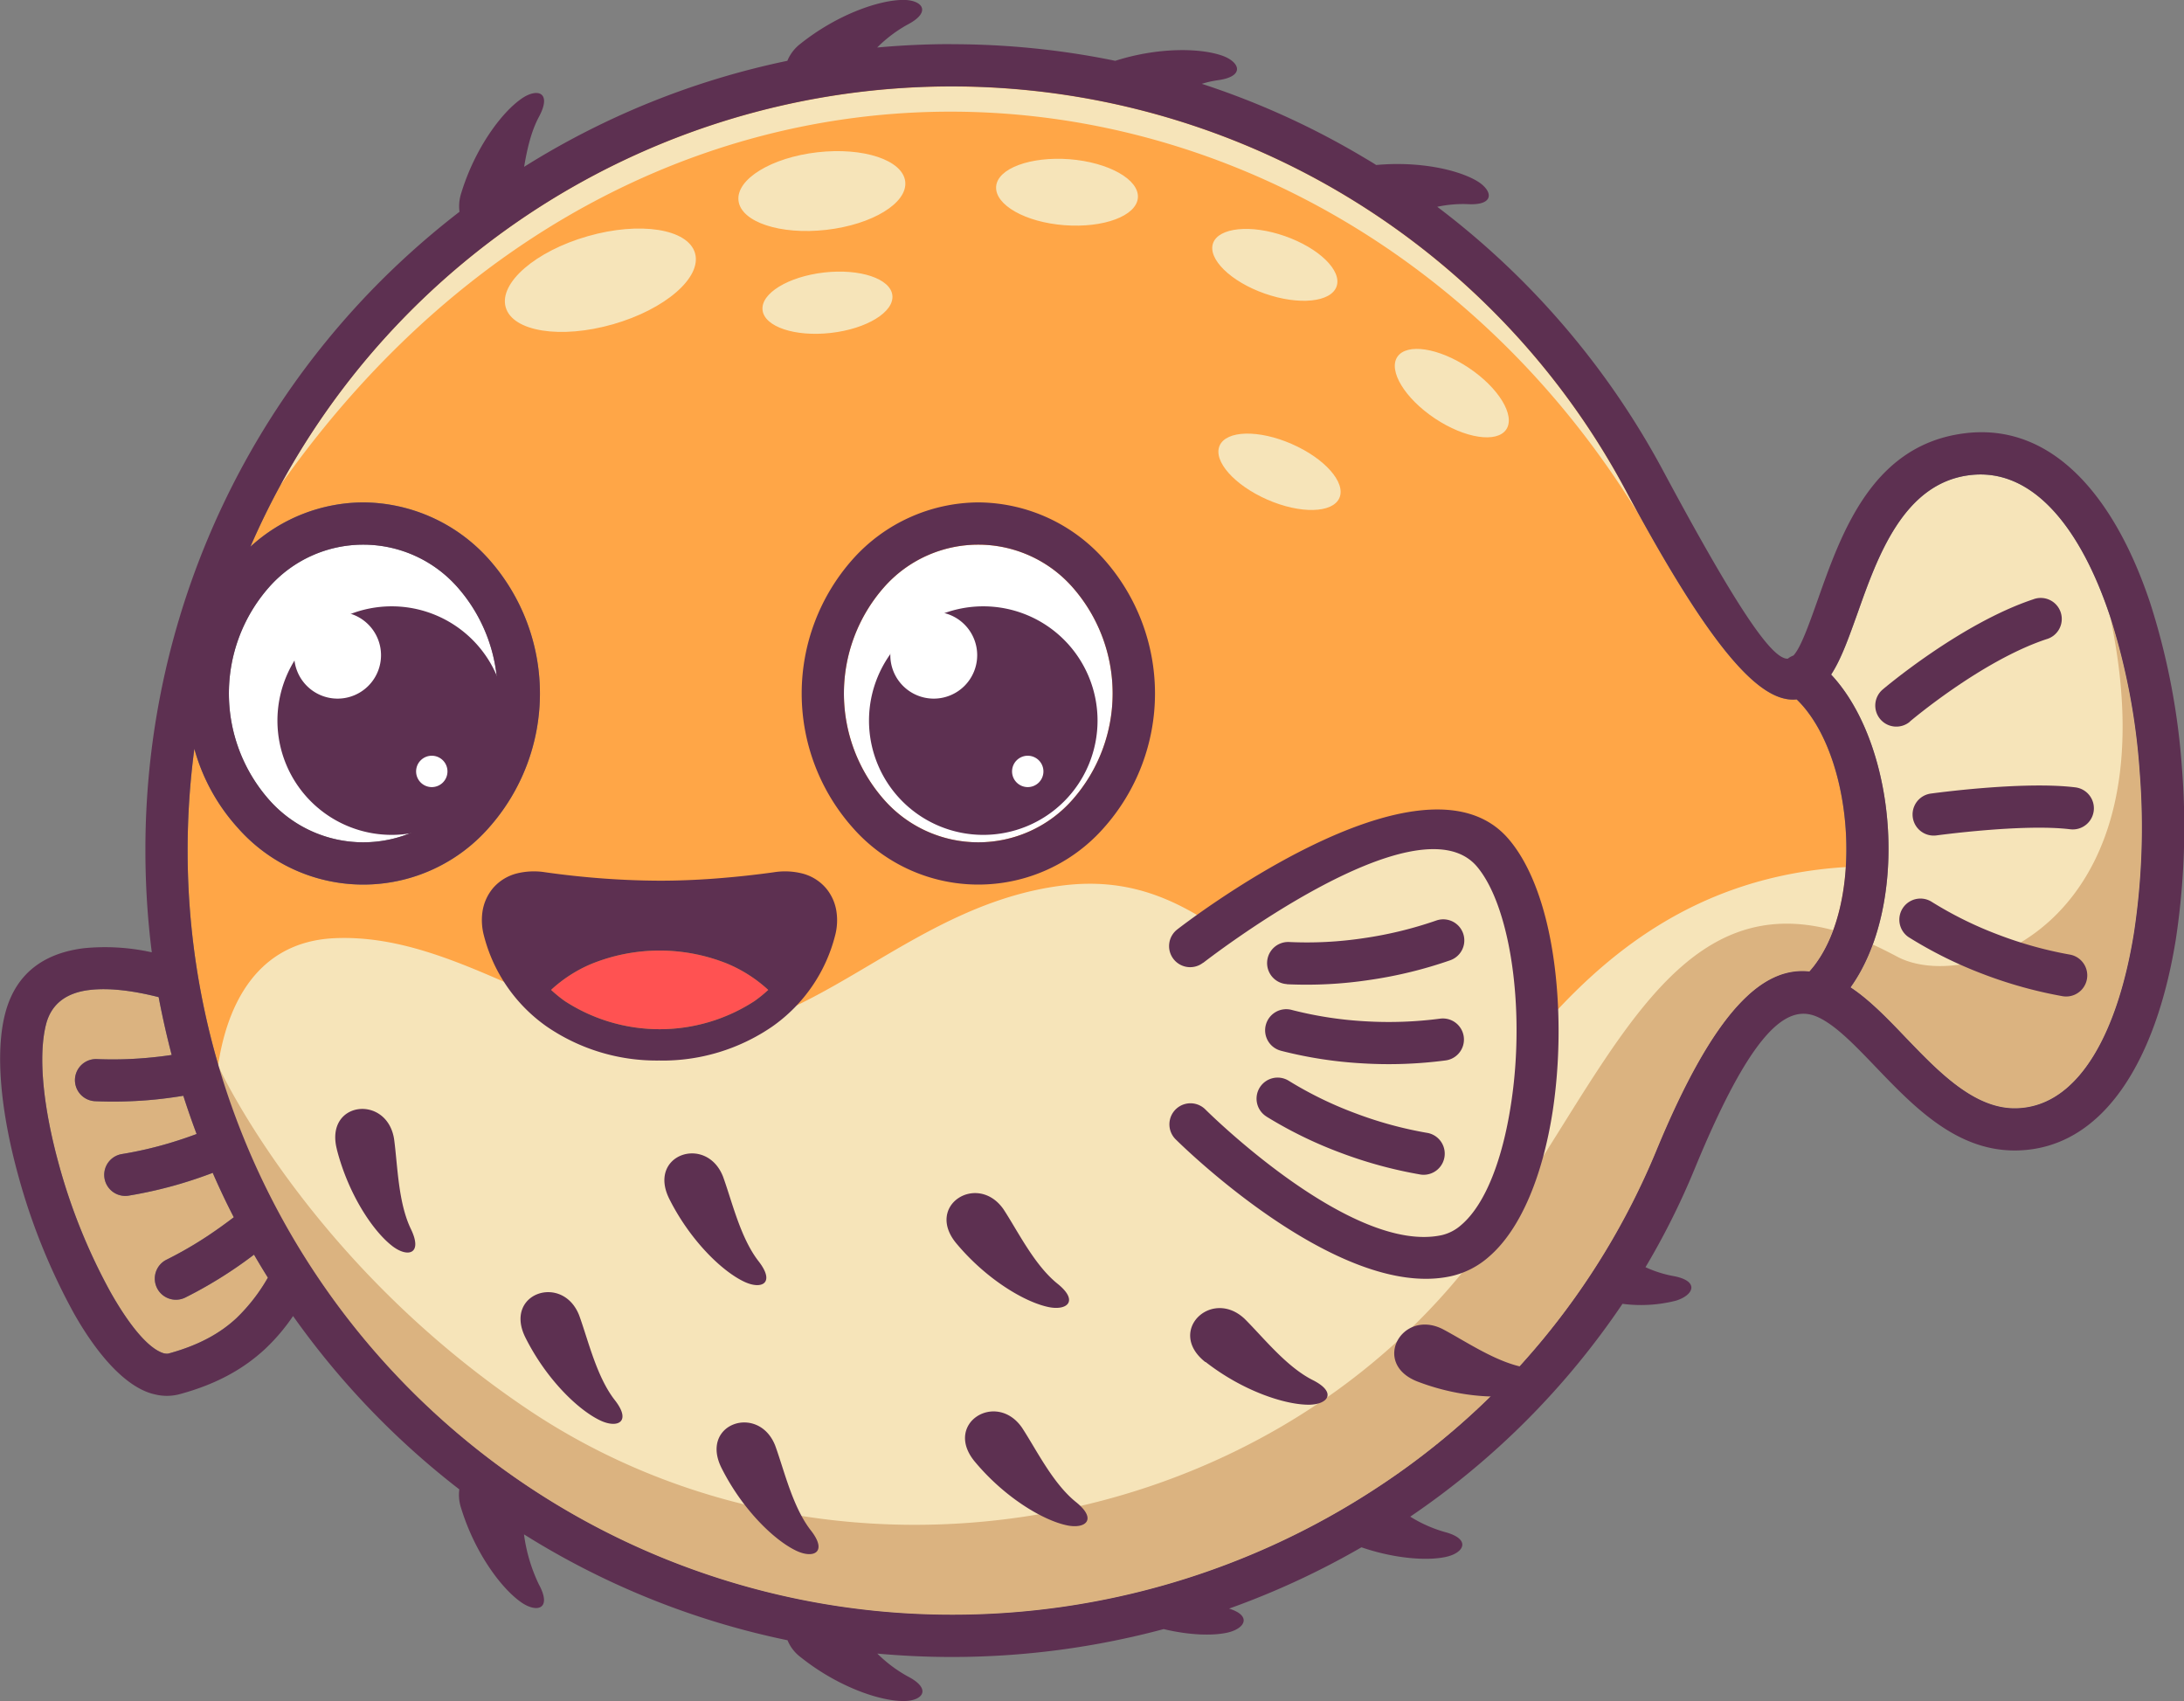 <svg xmlns="http://www.w3.org/2000/svg" viewBox="0 0 502.87 391.64"><rect x="0" y="0" width="502.87" height="391.64" fill="#808080" stroke="none"/><defs><style>.cls-2{fill:#f6e4b9}.cls-3{fill:#dbb380}.cls-5{fill:#5d3051}</style></defs><g id="Layer_1" data-name="Layer 1"><path d="M131.64 220.67a39.08 39.08 0 0 1 28.9 13.06 46.51 46.51 0 0 1 0 61.87 38.49 38.49 0 0 1-57.79 0 44.84 44.84 0 0 1-10-18.2 177.7 177.7 0 0 0-1.55 23.44 175.93 175.93 0 0 0 175.88 175.93 177.92 177.92 0 0 0 97.86-29.14 170.5 170.5 0 0 0 64.3-77.36c13.58-33 24.72-42.74 35.38-41.6.5-.56 1-1.16 1.45-1.79 5.4-7.37 7.6-18.83 6.95-30.23S468.89 274.1 463 267.4c-.42-.48-.86-.94-1.31-1.37-8.34.9-19.55-11.21-39.41-48.24a176 176 0 0 0-316.62 13.08 38.67 38.67 0 0 1 26-10.2Z" transform="translate(-48 -105)" style="fill:#ffa647"/><path class="cls-2" d="M432.13 235.39Zm-6.87-12q-1.47-2.68-3-5.56a176 176 0 0 0-309.67-1.15c87.57-124.08 243.13-106.81 312.69 6.71ZM98.24 350.42a176.06 176.06 0 0 0 168.84 126.35 177.92 177.92 0 0 0 97.86-29.14 170.5 170.5 0 0 0 64.3-77.36c13.58-33 24.72-42.74 35.38-41.6.5-.56 1-1.16 1.45-1.79 4.14-5.64 6.39-13.68 6.93-22.25-34.68 2.15-56.12 20.54-71.74 38.89 4.09-20-5.14-44.46-19.87-46-28.21-3-41.8 10.92-53.11 21.09-10.18-6.86-20.87-11.59-35.66-9.73-33.56 4.22-54.68 31.79-83.47 34.27S154.79 319.77 125.2 321c-19.58.8-25.32 17.93-27 29.43Z" transform="translate(-48 -105)"/><path class="cls-3" d="M98.24 350.42a176.06 176.06 0 0 0 168.84 126.35 177.92 177.92 0 0 0 97.86-29.14 170.5 170.5 0 0 0 64.3-77.36c13.58-33 24.72-42.74 35.38-41.6.5-.56 1-1.16 1.45-1.79a31.53 31.53 0 0 0 4-7.72c-38.29-10.29-52.54 34.55-80.63 72.72C339.35 460 238.91 476.2 169.39 429.4c-50.81-34.19-71.15-79-71.15-79Z" transform="translate(-48 -105)"/><path class="cls-2" d="m469.62 260.31.6.66c7.42 8.38 11.74 21.72 12.49 35.15s-2 27-8.61 36.21c4.38 2.89 8.46 7.14 12.72 11.59 7.6 7.91 15.91 16.58 25.63 16.24 14.48-.49 23.34-18 26.93-40.56a162.15 162.15 0 0 0 1.29-36.89 151.41 151.41 0 0 0-6.81-35.77c-6.67-20.08-17.68-34.37-32.36-32.54-15.23 1.9-21.19 18.76-25.79 31.75-2 5.56-3.73 10.55-6.09 14.16Z" transform="translate(-48 -105)"/><path class="cls-3" d="M479.21 322.47a41 41 0 0 1-5.11 9.86c4.38 2.89 8.46 7.14 12.72 11.59 7.6 7.91 15.91 16.58 25.63 16.24 14.48-.49 23.34-18 26.93-40.56a162.15 162.15 0 0 0 1.29-36.89 151.41 151.41 0 0 0-6.81-35.77c15 70.89-32.79 87.15-49.1 78.28-1.91-1-3.75-1.94-5.55-2.75Z" transform="translate(-48 -105)"/><path d="M153.39 240.26a28.92 28.92 0 0 0-43.5 0 37 37 0 0 0 0 48.8 28.9 28.9 0 0 0 43.5 0 37 37 0 0 0 0-48.8Zm141.61 0a28.92 28.92 0 0 0-43.5 0 37 37 0 0 0 0 48.8 28.9 28.9 0 0 0 43.5 0 37 37 0 0 0 0-48.8Z" transform="translate(-48 -105)" style="fill:#fff"/><path class="cls-3" d="M96.86 375.08c-2.27.86-4.71 1.69-7.29 2.46a99.26 99.26 0 0 1-12.06 2.76 4.85 4.85 0 0 1-1.51-9.58 88.52 88.52 0 0 0 10.88-2.49c2.28-.68 4.42-1.4 6.39-2.14-1.09-2.9-2.11-5.84-3.06-8.8-2.52.41-5.22.77-8 1a100.15 100.15 0 0 1-12.29.25 4.85 4.85 0 0 1 .38-9.7 88.43 88.43 0 0 0 11.12-.24q3.24-.27 6.11-.71-1.71-6.56-3-13.31c-5.4-1.37-11.2-2.25-16.08-1.63-4.65.59-8.45 2.75-9.8 7.71-2 7.57-.58 19.7 2.83 32.16a134.75 134.75 0 0 0 12 29.74c4.34 7.65 8.78 13.09 12.37 14.06h.13a1.91 1.91 0 0 0 .88 0c7.14-1.95 12-4.79 15.6-8.15a41.42 41.42 0 0 0 7.22-9.31q-1.64-2.62-3.19-5.29c-1.66 1.26-3.43 2.53-5.3 3.77a98.63 98.63 0 0 1-10.52 6.1 4.86 4.86 0 0 1-4.33-8.71 89 89 0 0 0 9.49-5.48c2.19-1.46 4.18-2.9 6-4.29q-2.58-5-4.86-10.25Z" transform="translate(-48 -105)"/><path class="cls-5" d="M487.79 271.13a4.85 4.85 0 0 1-6.31-7.37s17.79-15.15 34.67-20.77a4.84 4.84 0 1 1 3 9.19c-15 5-31.36 18.92-31.4 18.95Zm-.4 49.59a4.86 4.86 0 0 1 5.25-8.17 86.65 86.65 0 0 0 15.33 7.6 90.9 90.9 0 0 0 16.6 4.63 4.86 4.86 0 0 1-1.67 9.58 100.82 100.82 0 0 1-18.39-5.13 96.68 96.68 0 0 1-17.12-8.51Zm6.43-23.37a4.86 4.86 0 1 1-1.17-9.65c.06 0 21-2.92 33.2-1.42a4.86 4.86 0 1 1-1.18 9.65c-10.89-1.33-30.79 1.42-30.85 1.42Zm-368.25 72.28c-2.87-11.11 11.48-12.72 13.16-2.44.83 6 .91 14.63 3.88 20.78 2.78 5.76-.68 6.62-4.17 4-4.52-3.42-10.21-11.95-12.87-22.3Z" transform="translate(-48 -105)"/><path d="M183.34 159.38c12-3.44 23.09-1.69 24.69 3.91s-6.86 12.93-18.89 16.37-23.1 1.69-24.7-3.91 6.86-12.93 18.9-16.37Zm52.87-19.32c10.6-1.21 19.65 1.8 20.22 6.74s-7.57 9.91-18.17 11.12-19.66-1.8-20.22-6.73 7.57-9.92 18.17-11.13Zm1.52 27.68c8.26-.94 15.31 1.41 15.74 5.25s-5.89 7.72-14.15 8.66-15.3-1.41-15.74-5.25 5.9-7.71 14.15-8.66Zm56.54-26.08c9 .71 16.06 4.68 15.73 8.87s-7.9 7-16.91 6.32-16-4.67-15.73-8.87 7.9-7 16.91-6.32Zm49.58 17.7c7.85 2.75 13.18 7.94 11.9 11.59s-8.69 4.39-16.54 1.64-13.18-8-11.9-11.6 8.69-4.39 16.54-1.63Zm42.32 30.32c6.92 4.62 10.79 11 8.65 14.19s-9.5 2.09-16.43-2.53-10.79-11-8.64-14.19 9.5-2.09 16.42 2.53Zm-40.77 17.53c7.62 3.32 12.54 8.89 11 12.43s-9 3.72-16.58.4-12.54-8.89-11-12.43 9-3.72 16.58-.4Z" transform="translate(-48 -105)" style="fill-rule:evenodd;fill:#f6e4b9"/><path class="cls-5" d="M344.32 331.58a4.85 4.85 0 1 1 .57-9.69A87.61 87.61 0 0 0 362 321a90.45 90.45 0 0 0 16.76-4.08 4.85 4.85 0 0 1 3.19 9.16 99.81 99.81 0 0 1-18.54 4.53 97.3 97.3 0 0 1-19.08 1Zm-4.73 30.48a4.85 4.85 0 0 1 5.17-8.21 86.71 86.71 0 0 0 15.41 7.5 89.77 89.77 0 0 0 16.61 4.51 4.86 4.86 0 0 1-1.6 9.58 100.49 100.49 0 0 1-18.43-5 96.89 96.89 0 0 1-17.16-8.37Zm3.35-15.14a4.86 4.86 0 1 1 2.51-9.39 87.33 87.33 0 0 0 16.91 2.61 91.11 91.11 0 0 0 17.24-.61 4.85 4.85 0 0 1 1.25 9.62 100.09 100.09 0 0 1-19.06.68 97 97 0 0 1-18.87-2.91Zm-140.82 34.14c-5.15-10.26 8.53-14.86 12.35-5.18 2.07 5.67 4 14.11 8.18 19.49 3.94 5.05.74 6.62-3.23 4.76-5.14-2.39-12.5-9.52-17.3-19.07Zm123.41 37.54c-9-7.08 1.37-17.09 9-10 4.29 4.25 9.62 11.06 15.72 14.14 5.71 2.87 3.49 5.66-.9 5.68-5.67 0-15.37-3.28-23.78-9.86ZM214.14 443c-5.15-10.25 8.53-14.86 12.35-5.17 2.07 5.67 4 14.11 8.18 19.49 3.94 5 .74 6.61-3.24 4.76-5.13-2.4-12.5-9.53-17.29-19.08ZM169 413c-5.16-10.25 8.53-14.86 12.35-5.17 2.07 5.67 4 14.11 8.18 19.49 3.94 5 .74 6.61-3.24 4.76-5.14-2.4-12.5-9.53-17.29-19.08Zm103.48 28.56c-7.36-8.81 4.92-16.41 10.84-7.85 3.31 5.05 7.09 12.83 12.41 17.11 5 4 2.23 6.27-2.06 5.37-5.55-1.16-14.35-6.42-21.19-14.63Zm-4.26-50.26c-7.35-8.81 4.92-16.42 10.85-7.86 3.31 5.05 7.09 12.83 12.41 17.11 5 4 2.22 6.28-2.07 5.38-5.55-1.16-14.34-6.43-21.19-14.63Zm106.2 31.8c-10.71-4.12-3.69-16.74 5.66-12.14 5.34 2.79 12.43 7.75 19.16 8.91 6.31 1.07 5 4.39.81 5.7-5.41 1.68-15.65 1.36-25.63-2.47Z" transform="translate(-48 -105)"/><path d="M224.9 332.93a32.29 32.29 0 0 0-9.5-6.08 41.73 41.73 0 0 0-31.4.15 31.83 31.83 0 0 0-9.11 5.91 31.79 31.79 0 0 0 3.18 2.59 40.06 40.06 0 0 0 43.63 0 30.81 30.81 0 0 0 3.19-2.59Z" transform="translate(-48 -105)" style="fill:#ff5252"/></g><g id="Layer_2" data-name="Layer 2"><path class="cls-5" d="M267.08 115.18a186.67 186.67 0 0 1 37.71 3.82c9.74-3.11 19.45-3 24.61-1.19 4.13 1.45 5.33 4.81-1 5.66a23.44 23.44 0 0 0-3.68.83 184.43 184.43 0 0 1 37.61 17.14c.86.51 1.7 1 2.54 1.55 9.68-.9 18.6 1 23.12 3.63 3.79 2.22 4.32 5.74-2.06 5.38a28.48 28.48 0 0 0-7 .61 186.61 186.61 0 0 1 51.92 60.61c17.72 33.06 25.3 43.61 28.79 43.43a5 5 0 0 1 1.31-.73c1.69-1.83 3.52-7 5.65-13 5.47-15.46 12.57-35.52 33.77-38.16 20.25-2.53 34.63 14.73 42.74 39.15a161.47 161.47 0 0 1 7.3 38.09 172.29 172.29 0 0 1-1.4 39.13c-4.3 27-16.09 48.05-36.2 48.74-14 .47-23.91-9.81-32.93-19.22-4.9-5.11-9.51-9.92-13.7-11.64-6.93-2.84-15 3.6-27.92 34.95a172.68 172.68 0 0 1-11.62 23.2l.24-.4a27.27 27.27 0 0 0 6.22 2c6.3 1.08 5 4.4.8 5.7a32.63 32.63 0 0 1-12.32.73 182.34 182.34 0 0 1-48.87 49 31.09 31.09 0 0 0 7.89 3.52c6.19 1.61 4.6 4.81.32 5.75s-11.77.42-19.44-2.21A185.84 185.84 0 0 1 331 475.36c5.31 1.66 3.68 4.63-.42 5.54-3.48.76-8.79.58-14.64-.82a188.26 188.26 0 0 1-48.84 6.42c-5.76 0-11.46-.27-17.09-.78a31.39 31.39 0 0 0 7 5.25c5.68 2.93 3.43 5.7-1 5.67-5.67 0-15.33-3.43-23.68-10.11a9.17 9.17 0 0 1-3-3.88 184.46 184.46 0 0 1-60.68-24.38 38.11 38.11 0 0 0 3.43 11.53c3.05 5.62-.37 6.64-4 4.16-4.67-3.22-10.75-11.47-13.89-21.68a9.71 9.71 0 0 1-.43-4.37A186.55 186.55 0 0 1 115.48 408a44.82 44.82 0 0 1-6.47 7.61c-4.68 4.34-10.81 8-19.67 10.39a11.41 11.41 0 0 1-5.83 0l-.27-.06c-6.24-1.63-12.71-8.8-18.24-18.59a145 145 0 0 1-12.88-32c-3.83-14-5.38-28-2.86-37.26 2.59-9.58 9.54-13.7 18-14.77a49.6 49.6 0 0 1 15.69.94 187 187 0 0 1-1.47-23.44 185.09 185.09 0 0 1 54.32-131.27 188.51 188.51 0 0 1 18-15.79 9.8 9.8 0 0 1 .43-4.39c3.14-10.22 9.22-18.46 13.89-21.68 3.61-2.49 7-1.47 4 4.16-1.81 3.34-2.76 7.5-3.44 11.56A184.73 184.73 0 0 1 229.29 119a9.43 9.43 0 0 1 3-3.91c8.35-6.67 18-10.08 23.68-10.11 4.39 0 6.64 2.74 1 5.68a31.37 31.37 0 0 0-7 5.28q8.48-.78 17.13-.78ZM96.86 375.08c-2.27.86-4.71 1.69-7.29 2.46a99.26 99.26 0 0 1-12.06 2.76 4.85 4.85 0 0 1-1.51-9.58 88.52 88.52 0 0 0 10.88-2.49c2.28-.68 4.42-1.4 6.39-2.14-1.09-2.9-2.11-5.84-3.06-8.8-2.52.41-5.22.77-8 1a100.15 100.15 0 0 1-12.29.25 4.85 4.85 0 0 1 .38-9.7 88.43 88.43 0 0 0 11.12-.24q3.24-.27 6.11-.71-1.71-6.56-3-13.31c-5.4-1.37-11.2-2.25-16.08-1.63-4.65.59-8.45 2.75-9.8 7.71-2 7.57-.58 19.7 2.83 32.16a134.75 134.75 0 0 0 12 29.74c4.34 7.65 8.78 13.09 12.37 14.06h.13a1.91 1.91 0 0 0 .88 0c7.14-1.95 12-4.79 15.6-8.15a41.42 41.42 0 0 0 7.22-9.31q-1.64-2.62-3.19-5.29c-1.66 1.26-3.43 2.53-5.3 3.77a98.63 98.63 0 0 1-10.52 6.1 4.86 4.86 0 0 1-4.33-8.71 89 89 0 0 0 9.49-5.48c2.19-1.46 4.18-2.9 6-4.29q-2.58-5-4.86-10.25ZM325 326.67a4.85 4.85 0 1 1-5.93-7.68c.16-.12 56.4-44.11 76.29-20.81 4.23 4.94 7.26 12.29 9.14 20.79 2.79 12.66 3.1 28.15 1 41.92-2.21 14.28-7.12 27-14.73 33.51a19.69 19.69 0 0 1-8.65 4.42c-26.17 5.78-63.3-31.39-63.41-31.49a4.85 4.85 0 0 1 6.8-6.92c.1.1 33.61 33.57 54.53 28.95a10.26 10.26 0 0 0 4.42-2.33c5.7-4.87 9.54-15.43 11.42-27.62 2-12.71 1.7-26.88-.83-38.35-1.55-7-3.89-12.89-7-16.57-13.81-16.17-62.85 22.07-63 22.18Zm-51.74-106a39.06 39.06 0 0 1 28.9 13.06 46.51 46.51 0 0 1 0 61.87 38.49 38.49 0 0 1-57.79 0 46.51 46.51 0 0 1 0-61.87 39.06 39.06 0 0 1 28.89-13.06ZM295 240.26a28.92 28.92 0 0 0-43.5 0 37 37 0 0 0 0 48.8 28.9 28.9 0 0 0 43.5 0 37 37 0 0 0 0-48.8Zm-163.36-19.59a39.08 39.08 0 0 1 28.9 13.06 46.51 46.51 0 0 1 0 61.87 38.49 38.49 0 0 1-57.79 0 44.84 44.84 0 0 1-10-18.2 177.7 177.7 0 0 0-1.55 23.44 175.93 175.93 0 0 0 175.88 175.93 177.92 177.92 0 0 0 97.86-29.14 170.5 170.5 0 0 0 64.3-77.36c13.58-33 24.72-42.74 35.38-41.6.5-.56 1-1.16 1.45-1.79 5.4-7.37 7.6-18.83 6.95-30.23S468.89 274.1 463 267.4c-.42-.48-.86-.94-1.31-1.37-8.34.9-19.55-11.21-39.41-48.24a176 176 0 0 0-316.62 13.08 38.67 38.67 0 0 1 26-10.2Zm21.75 19.59a28.92 28.92 0 0 0-43.5 0 37 37 0 0 0 0 48.8 28.9 28.9 0 0 0 43.5 0 37 37 0 0 0 0-48.8Zm316.23 20.05.6.66c7.42 8.38 11.74 21.72 12.49 35.15s-2 27-8.61 36.21c4.38 2.89 8.46 7.14 12.72 11.59 7.6 7.91 15.91 16.58 25.63 16.24 14.48-.49 23.34-18 26.93-40.56a162.15 162.15 0 0 0 1.29-36.89 151.41 151.41 0 0 0-6.81-35.77c-6.67-20.08-17.68-34.37-32.36-32.54-15.23 1.9-21.19 18.76-25.79 31.75-2 5.56-3.73 10.55-6.09 14.16Z" transform="translate(-48 -105)"/><path d="M138.19 244.6a26.31 26.31 0 1 1-26.31 26.31 26.31 26.31 0 0 1 26.31-26.31Zm136.21 0a26.31 26.31 0 1 1-26.31 26.31 26.31 26.31 0 0 1 26.31-26.31Z" transform="translate(-48 -105)" style="fill-rule:evenodd;fill:#5d3051"/><path d="M125.73 245.85a10 10 0 1 1-10 10 10 10 0 0 1 10-10ZM147.41 279a3.61 3.61 0 1 1-3.6 3.61 3.61 3.61 0 0 1 3.6-3.61ZM263 245.85a10 10 0 1 1-10 10 10 10 0 0 1 10-10ZM284.63 279a3.61 3.61 0 1 1-3.6 3.61 3.61 3.61 0 0 1 3.6-3.61Z" transform="translate(-48 -105)" style="fill-rule:evenodd;fill:#fff"/><path class="cls-5" d="M199.9 349.17a44.68 44.68 0 0 1-26-7.81 36.65 36.65 0 0 1-14.49-21 13.72 13.72 0 0 1-.34-5.31 10.93 10.93 0 0 1 2.43-5.55 10.71 10.71 0 0 1 5.62-3.43 16.43 16.43 0 0 1 6.42-.24q6.57.93 13.16 1.42t13.15.52q6.43 0 13.15-.52t13.16-1.42a16.33 16.33 0 0 1 6.4.24 10.66 10.66 0 0 1 5.63 3.43 10.81 10.81 0 0 1 2.43 5.55 13.56 13.56 0 0 1-.33 5.32 36.62 36.62 0 0 1-14.5 21 44.64 44.64 0 0 1-25.94 7.81Zm25-16.24a32.29 32.29 0 0 0-9.5-6.08 41.73 41.73 0 0 0-31.4.15 31.83 31.83 0 0 0-9.11 5.91 31.79 31.79 0 0 0 3.18 2.59 40.06 40.06 0 0 0 43.63 0 30.81 30.81 0 0 0 3.19-2.59Z" transform="translate(-48 -105)"/></g></svg>